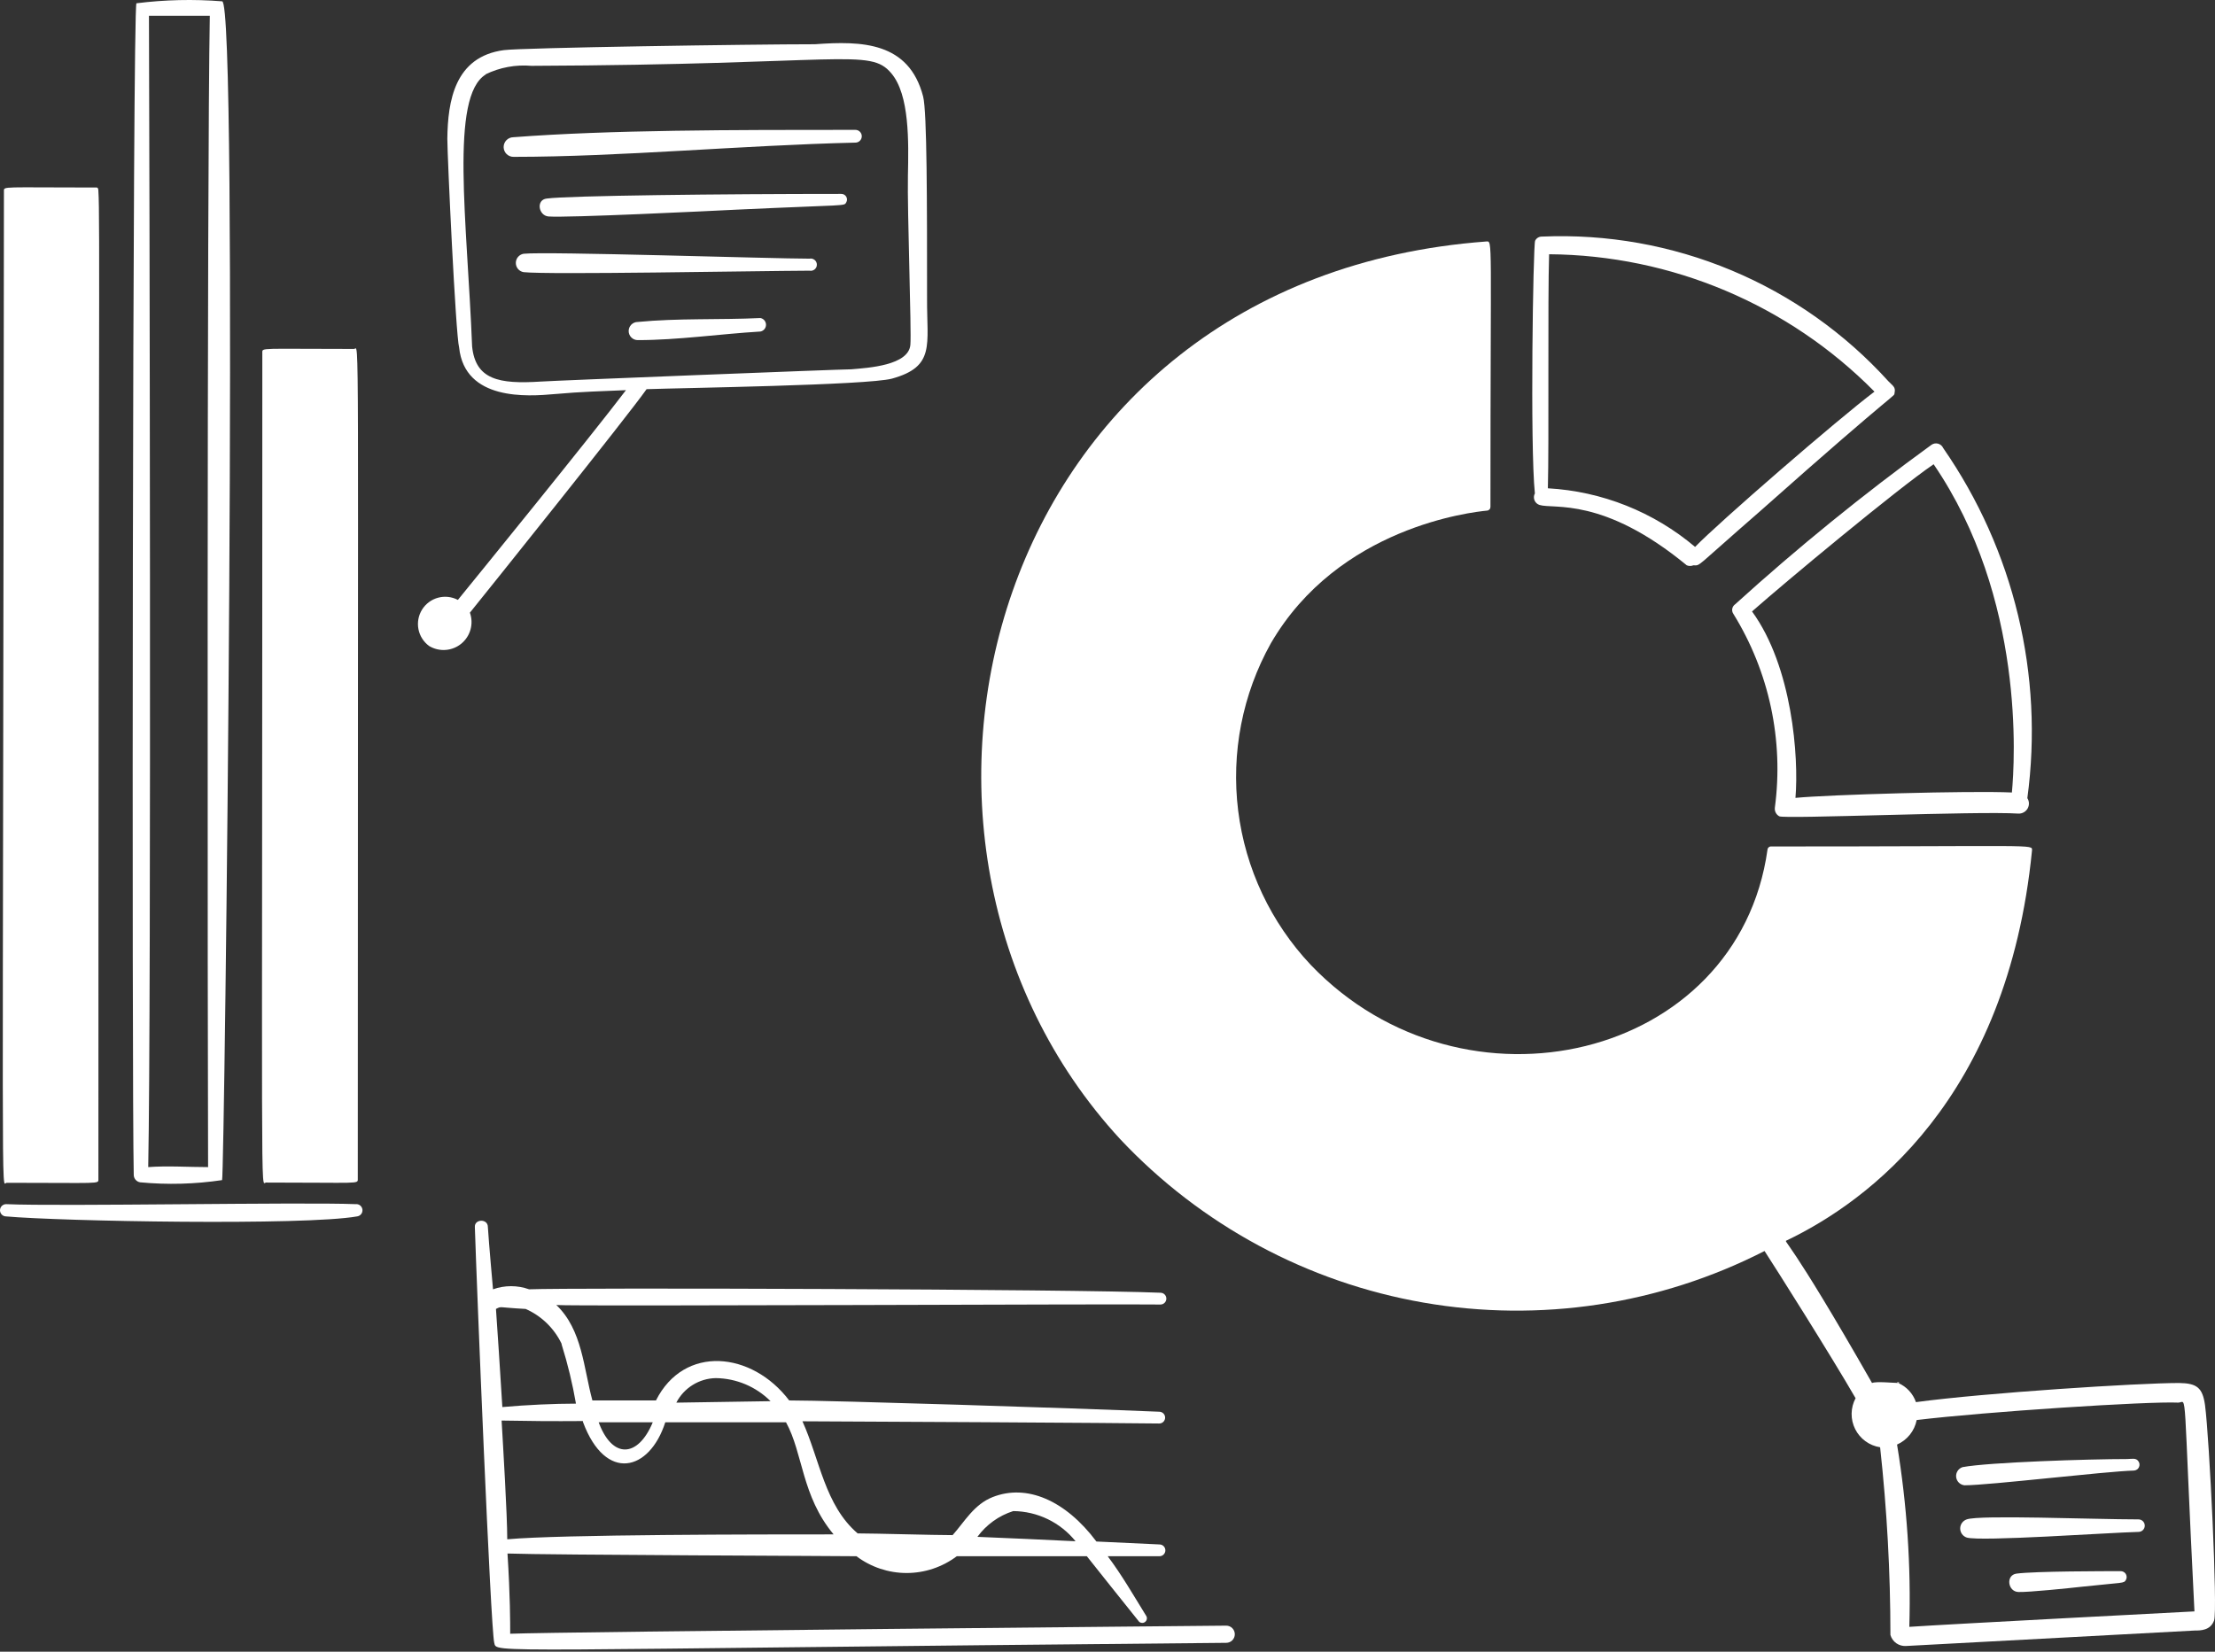 <svg width="181" height="135" viewBox="0 0 181 135" fill="none" xmlns="http://www.w3.org/2000/svg">
<rect x="0" y="0" width="181" height="135" fill="#333333" stroke="none"/>
<path d="M0.542 96.676C8.262 96.676 8.041 96.797 8.041 96.376C8.041 29.664 8.182 17.653 8.041 15.648C8.041 15.287 7.921 15.327 7.821 15.327C0.101 15.327 0.321 15.206 0.321 15.627C0.241 102.13 0.081 96.676 0.542 96.676ZM21.737 96.656C29.456 96.656 29.236 96.797 29.236 96.356C29.236 24.169 29.376 28.521 28.935 28.521C21.215 28.521 21.436 28.4 21.436 28.821C21.436 101.048 21.275 96.656 21.737 96.656ZM11.45 96.636C13.682 96.847 15.931 96.787 18.147 96.456C18.348 96.255 19.511 -0.113 18.147 0.107C15.815 -0.077 13.47 -0.024 11.149 0.268C10.829 0.569 10.768 88.977 10.929 96.015C10.927 96.163 10.978 96.308 11.074 96.422C11.17 96.536 11.303 96.612 11.45 96.636ZM12.172 1.29H17.145C16.904 14.264 16.964 86.069 17.004 95.393C15.4 95.393 13.676 95.273 12.112 95.393C12.373 82.48 12.212 10.574 12.172 1.29Z" fill="white"/>
<path d="M29.055 98.421C24.643 98.24 4.873 98.621 0.501 98.421C0.368 98.421 0.241 98.474 0.147 98.568C0.053 98.662 0 98.789 0 98.922C0 99.055 0.053 99.183 0.147 99.277C0.241 99.371 0.368 99.423 0.501 99.423C4.973 99.824 24.864 100.185 29.175 99.423C29.308 99.407 29.429 99.339 29.512 99.234C29.595 99.129 29.632 98.995 29.616 98.862C29.6 98.729 29.532 98.608 29.427 98.525C29.322 98.442 29.188 98.405 29.055 98.421ZM75.755 24.43C75.755 16.57 75.755 9.131 75.434 7.887C74.271 3.416 70.421 3.336 66.592 3.616C61.478 3.616 42.65 3.897 41.166 4.098C37.156 4.639 36.594 8.248 36.554 11.336C36.554 12.74 37.236 27.378 37.517 28.4C37.978 32.772 43.111 32.411 45.317 32.21C47.523 32.01 49.327 31.97 51.152 31.889C48.244 35.719 38.92 47.189 37.416 49.033C36.919 48.771 36.34 48.707 35.797 48.854C35.253 49.001 34.786 49.349 34.489 49.826C34.191 50.304 34.086 50.877 34.194 51.429C34.302 51.982 34.615 52.472 35.07 52.803C35.474 53.045 35.943 53.157 36.413 53.122C36.882 53.088 37.33 52.909 37.694 52.611C38.058 52.312 38.321 51.909 38.448 51.455C38.574 51.001 38.557 50.52 38.399 50.076C39.742 48.412 51.272 34.035 52.836 31.809C55.603 31.709 70.883 31.488 72.888 30.947C76.437 29.964 75.735 28.2 75.755 24.43ZM39.662 6.083C40.832 5.51 42.135 5.268 43.432 5.381C68.938 5.281 71.063 3.897 72.828 5.983C74.332 7.747 74.251 11.577 74.191 14.384C74.131 17.192 74.492 27.077 74.392 28.18C74.251 29.864 70.983 30.065 69.559 30.185C68.697 30.185 45.317 31.107 44.174 31.188C40.765 31.408 38.86 31.027 38.579 28.32C38.178 18.114 36.735 7.867 39.702 6.083H39.662Z" fill="white"/>
<path d="M41.967 12.82C50.67 12.82 60.515 11.878 69.899 11.657C70.038 11.657 70.17 11.602 70.268 11.505C70.366 11.407 70.421 11.274 70.421 11.136C70.421 10.998 70.366 10.865 70.268 10.767C70.17 10.669 70.038 10.614 69.899 10.614C59.874 10.614 49.848 10.614 41.947 11.216C41.735 11.219 41.532 11.306 41.383 11.458C41.235 11.61 41.153 11.815 41.155 12.028C41.158 12.241 41.245 12.444 41.397 12.592C41.55 12.741 41.755 12.823 41.967 12.82ZM68.736 15.848C59.112 15.848 46.399 15.988 44.674 16.229C43.792 16.329 43.993 17.613 44.815 17.693C46.339 17.813 57.868 17.252 60.295 17.131C69.378 16.71 68.957 16.871 69.157 16.53C69.197 16.458 69.216 16.378 69.214 16.297C69.212 16.215 69.188 16.136 69.145 16.067C69.102 15.997 69.042 15.941 68.97 15.902C68.898 15.864 68.818 15.845 68.736 15.848ZM66.15 21.142C63.102 21.142 44.634 20.54 42.789 20.741C42.611 20.77 42.449 20.861 42.332 20.999C42.215 21.137 42.151 21.312 42.151 21.492C42.151 21.673 42.215 21.848 42.332 21.986C42.449 22.124 42.611 22.215 42.789 22.244C44.795 22.465 61.578 22.144 66.15 22.124C66.223 22.139 66.298 22.137 66.37 22.119C66.442 22.102 66.509 22.068 66.567 22.021C66.624 21.974 66.671 21.915 66.703 21.848C66.734 21.781 66.751 21.707 66.751 21.633C66.751 21.559 66.734 21.485 66.703 21.418C66.671 21.351 66.624 21.292 66.567 21.245C66.509 21.198 66.442 21.164 66.37 21.146C66.298 21.128 66.223 21.127 66.15 21.142ZM62.139 25.994C58.811 26.155 55.422 25.994 52.114 26.315C51.917 26.315 51.728 26.393 51.589 26.532C51.45 26.671 51.372 26.86 51.372 27.057C51.372 27.254 51.45 27.442 51.589 27.581C51.728 27.721 51.917 27.799 52.114 27.799C55.402 27.799 58.811 27.297 62.139 27.097C62.268 27.072 62.383 27.004 62.467 26.903C62.55 26.803 62.595 26.676 62.595 26.546C62.595 26.415 62.55 26.288 62.467 26.188C62.383 26.087 62.268 26.019 62.139 25.994ZM125.423 40.331C125.377 40.417 125.35 40.511 125.345 40.608C125.34 40.705 125.356 40.802 125.392 40.892C125.429 40.981 125.484 41.062 125.555 41.128C125.626 41.194 125.711 41.244 125.804 41.273C126.966 41.635 130.997 40.572 137.835 46.206C138.008 46.276 138.202 46.276 138.376 46.206C138.998 46.206 138.376 46.527 143.79 41.815C155.66 31.268 154.718 32.551 154.818 32.09C154.919 31.629 154.658 31.528 154.317 31.168C150.757 27.236 146.374 24.138 141.48 22.094C136.587 20.049 131.303 19.108 126.004 19.337C125.887 19.333 125.772 19.363 125.673 19.424C125.573 19.485 125.493 19.573 125.443 19.678C125.282 20.039 125.021 36.441 125.423 40.331ZM126.586 20.781C136.586 20.855 146.148 24.893 153.174 32.01C150.186 34.255 140.341 42.797 138.516 44.702C135.132 41.841 130.909 40.159 126.485 39.91C126.586 36.281 126.465 24.41 126.586 20.781ZM141.644 50.176C144.571 54.906 145.768 60.504 145.033 66.017C145.016 66.157 145.041 66.299 145.106 66.424C145.17 66.549 145.27 66.652 145.394 66.719C145.795 66.96 161.616 66.278 164.944 66.499C165.094 66.504 165.242 66.468 165.373 66.395C165.504 66.322 165.612 66.215 165.687 66.085C165.761 65.955 165.798 65.807 165.795 65.657C165.791 65.507 165.747 65.362 165.666 65.235C167.026 55.173 164.573 44.966 158.789 36.621C158.75 36.534 158.692 36.456 158.62 36.394C158.547 36.332 158.462 36.287 158.369 36.262C158.277 36.237 158.181 36.233 158.087 36.25C157.993 36.267 157.904 36.305 157.826 36.361C152.247 40.412 146.892 44.763 141.785 49.395C141.724 49.437 141.672 49.49 141.633 49.552C141.593 49.614 141.565 49.684 141.552 49.756C141.539 49.829 141.541 49.904 141.557 49.976C141.572 50.048 141.602 50.116 141.644 50.176ZM143.168 49.976C145.915 47.55 155.059 39.95 158.007 37.945C165.486 48.893 164.644 62.227 164.403 64.774C161.014 64.614 149.304 64.955 146.717 65.215C146.998 61.887 146.457 54.488 143.168 49.976Z" fill="white"/>
<path d="M144.191 102.251C145.093 103.634 149.605 110.773 151.63 114.282C151.423 114.669 151.312 115.1 151.306 115.539C151.3 115.979 151.399 116.413 151.596 116.805C151.792 117.198 152.08 117.538 152.435 117.797C152.789 118.056 153.201 118.225 153.635 118.292C154.194 123.386 154.475 128.507 154.477 133.632C154.555 133.907 154.725 134.146 154.959 134.311C155.193 134.475 155.476 134.554 155.761 134.534L179.342 133.271C179.823 133.271 180.625 133.271 180.926 132.449C181.226 131.626 180.545 117.55 180.184 114.843C179.983 113.42 179.522 113.059 178.058 113.039C174.75 113.039 162.197 113.841 156.563 114.603C156.442 114.255 156.25 113.937 156 113.667C155.75 113.398 155.447 113.183 155.11 113.036C154.773 112.889 155.478 113.036 155.11 113.036C154.742 113.036 153.31 112.891 152.974 113.039C146.116 101.008 145.715 101.509 145.996 101.389C152.613 98.22 164.042 89.859 166.047 69.506C166.047 68.985 166.609 69.186 144.732 69.186C144.695 69.183 144.658 69.187 144.623 69.199C144.588 69.211 144.556 69.229 144.528 69.253C144.5 69.278 144.477 69.307 144.46 69.34C144.444 69.373 144.434 69.409 144.432 69.446C142.025 86.63 119.608 91.924 107.115 78.871C103.846 75.406 101.766 70.989 101.178 66.262C100.591 61.534 101.525 56.742 103.847 52.583C109.381 43.058 120.289 41.855 121.512 41.735C121.589 41.73 121.66 41.696 121.712 41.64C121.764 41.584 121.793 41.51 121.793 41.434C121.793 19.177 121.994 19.718 121.452 19.738C80.707 22.766 68.917 68.564 91.535 93.107C98.136 100.131 106.84 104.821 116.337 106.47C125.833 108.119 135.609 106.638 144.191 102.251ZM155.019 118.072C155.427 117.89 155.786 117.614 156.066 117.265C156.345 116.916 156.536 116.505 156.623 116.066C162.257 115.385 175.592 114.522 177.998 114.643C178.76 114.643 178.359 112.638 179.321 131.707C179.321 131.707 159.27 132.749 156.021 132.97C156.165 127.983 155.83 122.994 155.019 118.072Z" fill="white"/>
<path d="M160.533 121.4C162.538 121.4 172.063 120.257 174.368 120.197C174.46 120.194 174.548 120.164 174.624 120.112C174.699 120.061 174.758 119.988 174.794 119.904C174.83 119.82 174.841 119.727 174.826 119.637C174.811 119.547 174.77 119.463 174.709 119.395C174.529 119.174 174.268 119.234 173.847 119.254C170.739 119.254 162.498 119.515 160.372 119.916C160.205 119.97 160.062 120.079 159.967 120.227C159.871 120.374 159.829 120.549 159.848 120.723C159.867 120.898 159.945 121.06 160.07 121.184C160.195 121.307 160.358 121.383 160.533 121.4ZM174.749 124.187C171 124.187 161.756 123.806 160.713 124.187C160.558 124.239 160.422 124.339 160.326 124.472C160.23 124.605 160.178 124.765 160.178 124.929C160.178 125.093 160.23 125.253 160.326 125.386C160.422 125.52 160.558 125.619 160.713 125.671C161.836 126.012 172.303 125.27 174.749 125.21C174.885 125.21 175.015 125.156 175.111 125.06C175.207 124.964 175.261 124.834 175.261 124.698C175.261 124.563 175.207 124.433 175.111 124.337C175.015 124.241 174.885 124.187 174.749 124.187ZM173.286 128.418C172.083 128.418 166.288 128.418 164.784 128.619C163.881 128.739 164.062 130.102 164.944 130.122C165.826 130.143 168.955 129.822 170.218 129.681C173.566 129.32 173.546 129.441 173.727 129.12C173.765 129.046 173.784 128.962 173.78 128.879C173.776 128.795 173.751 128.714 173.707 128.643C173.662 128.572 173.6 128.514 173.526 128.475C173.452 128.435 173.369 128.416 173.286 128.418Z" fill="white"/>
<path d="M94.828 106.625C94.955 106.625 95.078 106.574 95.168 106.484C95.258 106.393 95.309 106.271 95.309 106.143C95.309 106.016 95.258 105.893 95.168 105.803C95.078 105.713 94.955 105.662 94.828 105.662C87.85 105.361 46.563 105.241 43.235 105.381C42.282 105.04 41.24 105.04 40.287 105.381C40.287 105.381 39.946 101.592 39.866 100.288C39.866 99.587 38.763 99.627 38.803 100.288C38.944 104.78 40.087 133.053 40.387 134.276C40.628 135.158 38.904 134.837 100.202 134.276C100.388 134.276 100.566 134.202 100.698 134.07C100.829 133.939 100.903 133.76 100.903 133.574C100.903 133.388 100.829 133.209 100.698 133.078C100.566 132.946 100.388 132.872 100.202 132.872C100.202 132.872 45.641 133.374 41.691 133.534C41.691 132.632 41.691 130.426 41.47 126.977C44.618 127.097 69.162 127.178 69.984 127.198C71.166 128.087 72.605 128.569 74.084 128.569C75.564 128.569 77.003 128.087 78.185 127.198H88.812C89.414 127.96 92 131.208 93.083 132.551C93.148 132.61 93.232 132.644 93.319 132.649C93.406 132.653 93.493 132.627 93.563 132.575C93.634 132.524 93.685 132.449 93.707 132.364C93.729 132.28 93.721 132.19 93.685 132.11C92.642 130.426 91.68 128.742 90.517 127.198H94.748C94.875 127.198 94.998 127.147 95.088 127.057C95.178 126.966 95.229 126.844 95.229 126.716C95.229 126.589 95.178 126.466 95.088 126.376C94.998 126.286 94.875 126.235 94.748 126.235L89.594 125.995C87.068 122.626 83.9 121.262 81.112 122.365C79.588 122.967 78.826 124.37 77.844 125.473C76.28 125.473 71.468 125.333 70.084 125.333C67.397 123.027 66.996 119.317 65.572 116.169C68.359 116.169 92.542 116.31 94.728 116.35C94.855 116.35 94.978 116.299 95.068 116.209C95.158 116.118 95.209 115.996 95.209 115.868C95.209 115.741 95.158 115.618 95.068 115.528C94.978 115.438 94.855 115.387 94.728 115.387C87.609 115.086 67.938 114.465 64.49 114.465C61.442 110.454 55.907 109.893 53.602 114.465H48.408C47.686 111.818 47.586 108.69 45.461 106.665C47.045 106.785 91.94 106.564 94.828 106.625ZM55.266 114.645C55.573 114.051 56.035 113.551 56.604 113.198C57.172 112.845 57.825 112.652 58.494 112.64C60.173 112.661 61.778 113.337 62.966 114.525L55.266 114.645ZM45.902 109.913C46.395 111.49 46.783 113.098 47.065 114.726C45.32 114.726 43.054 114.826 41.049 115.006C40.909 112.66 40.608 108.048 40.528 106.986C41.009 106.745 40.648 106.865 42.954 106.986C44.235 107.551 45.272 108.553 45.882 109.813L45.902 109.913ZM47.646 116.249C49.491 121.182 53.08 120.26 54.364 116.249H64.229C65.632 118.796 65.492 122.265 68.119 125.413C62.344 125.413 45.801 125.413 41.45 125.814C41.45 123.809 41.109 118.174 40.989 116.109C43.074 116.149 45.16 116.169 47.626 116.149L47.646 116.249ZM48.889 116.249H53.341C52.138 119.157 49.992 119.317 48.869 116.109L48.889 116.249ZM82.797 123.508C83.775 123.517 84.74 123.743 85.62 124.169C86.501 124.596 87.276 125.212 87.89 125.974C85.283 125.854 82.536 125.714 79.869 125.614C80.597 124.619 81.622 123.882 82.797 123.508Z" fill="white"/>
</svg>
